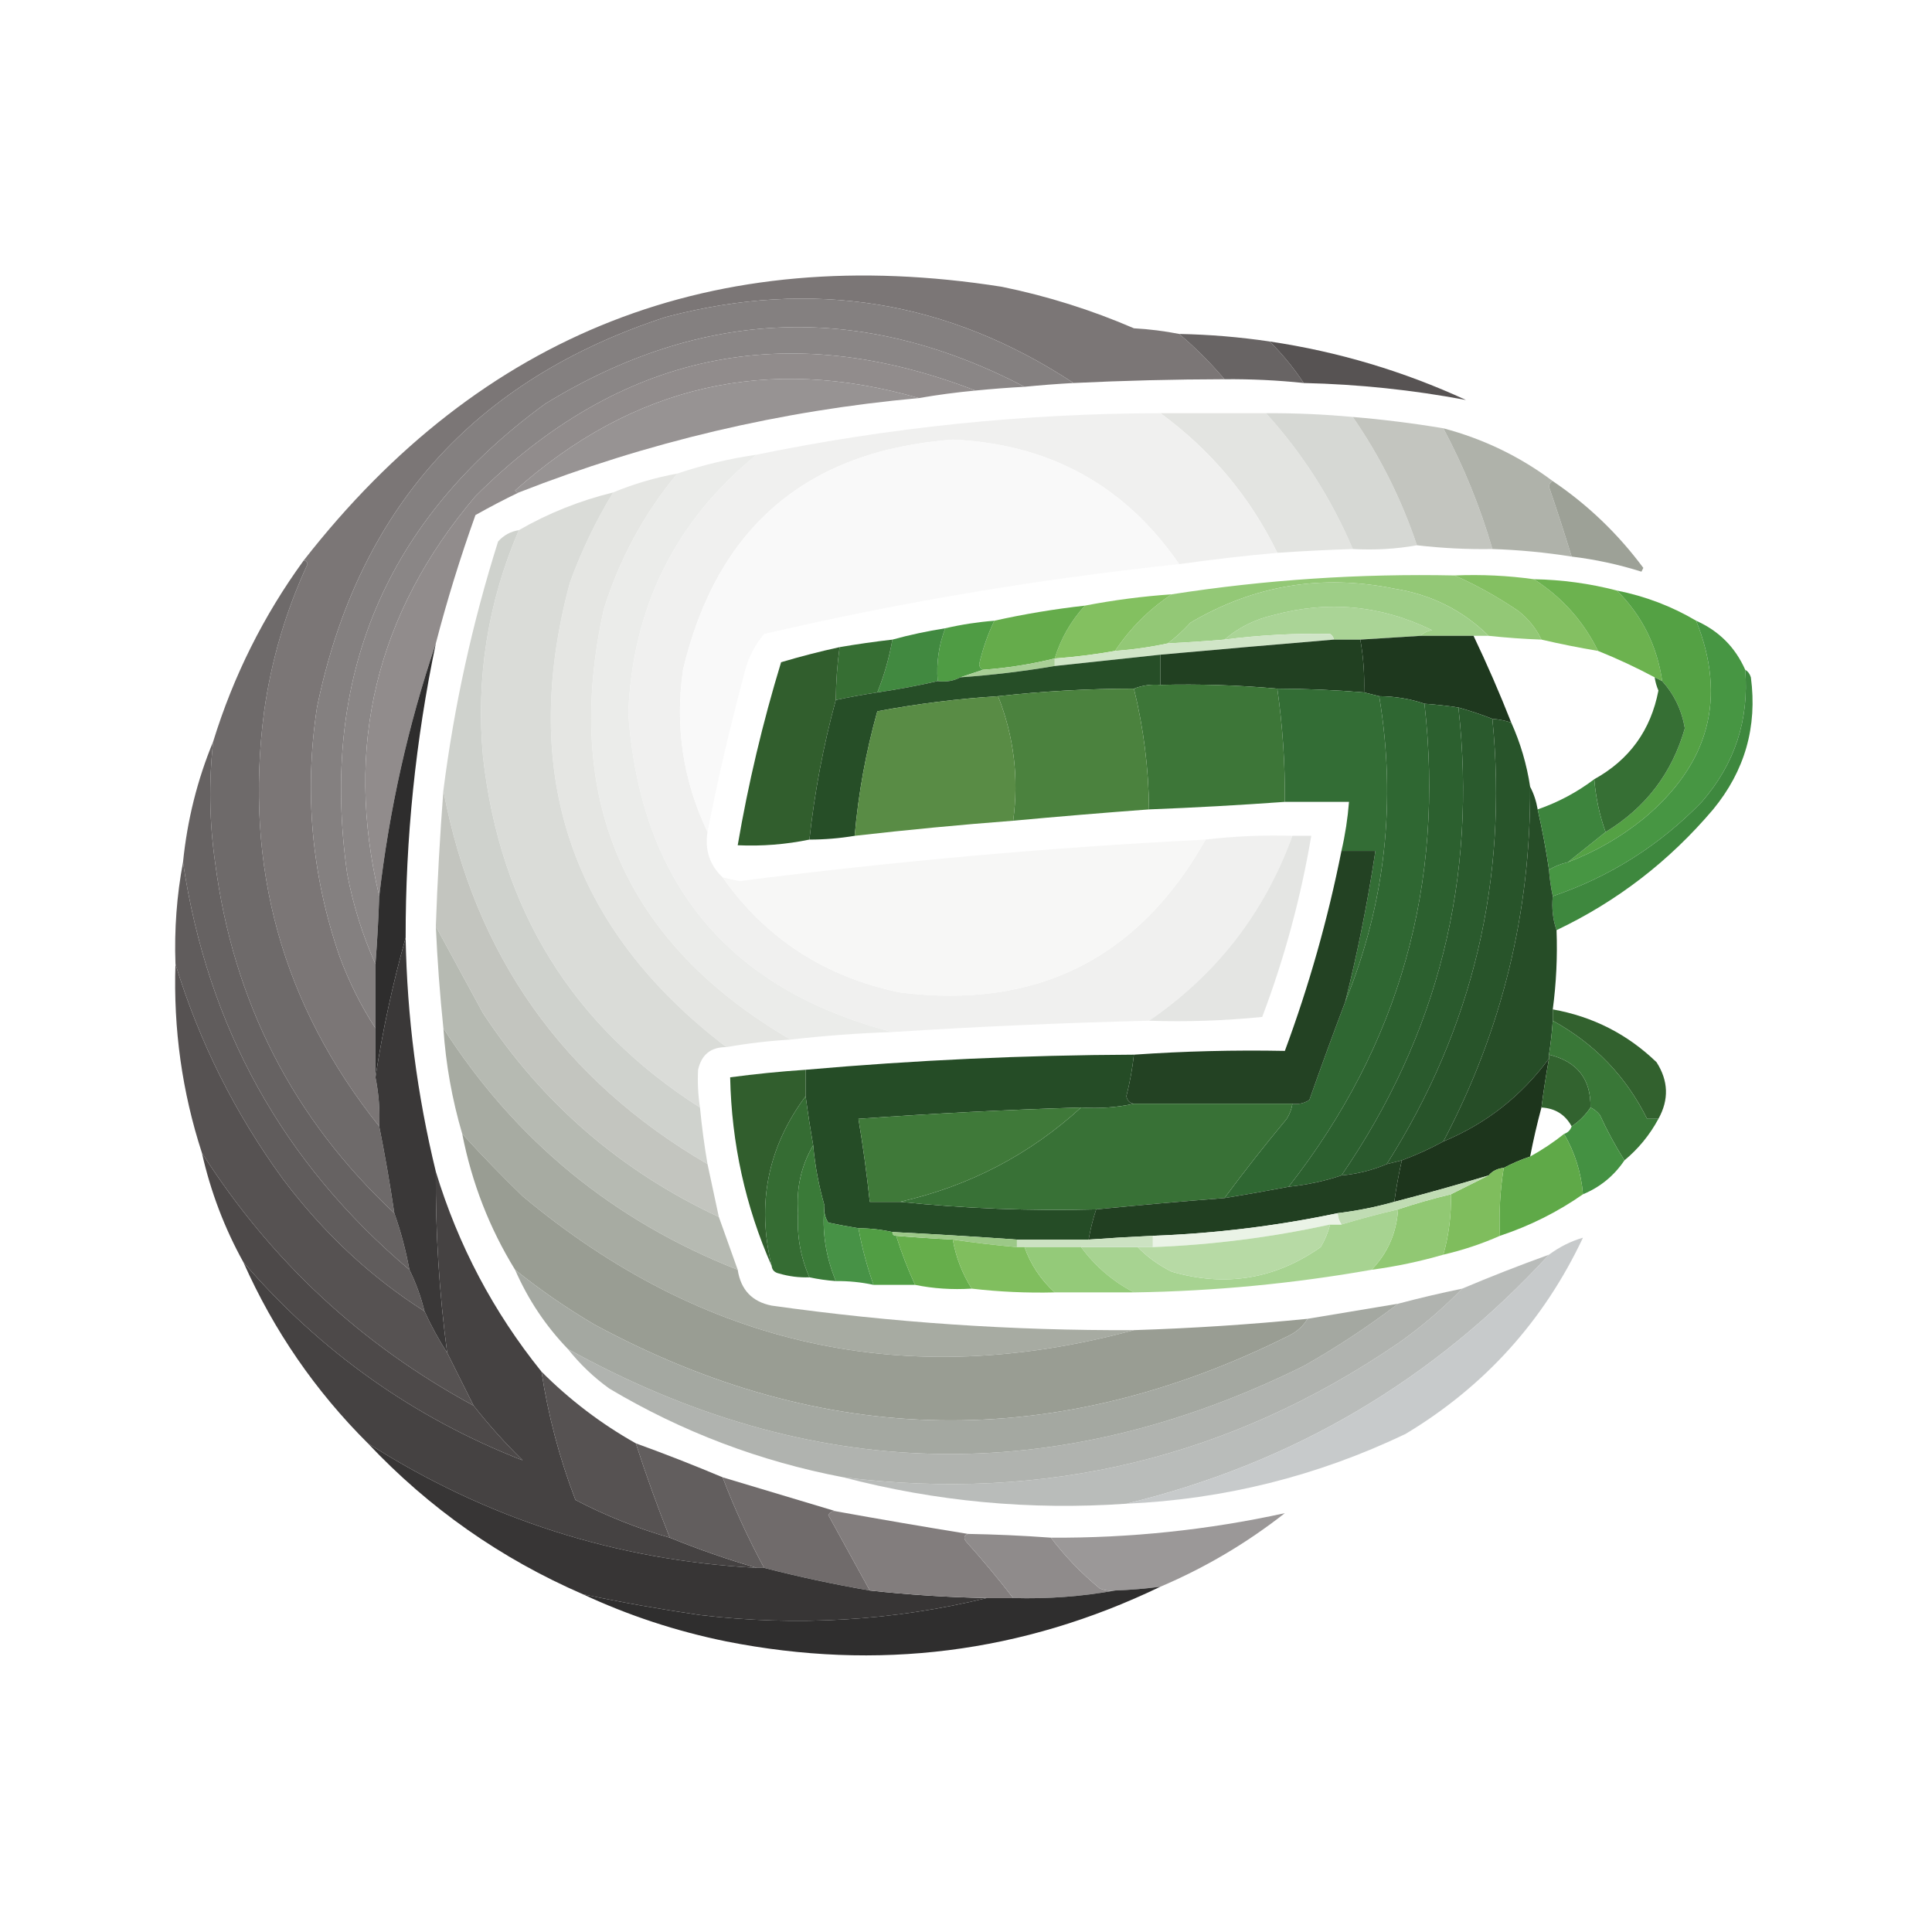 <?xml version="1.0" encoding="UTF-8"?>
<!DOCTYPE svg PUBLIC "-//W3C//DTD SVG 1.1//EN" "http://www.w3.org/Graphics/SVG/1.1/DTD/svg11.dtd">
<svg xmlns="http://www.w3.org/2000/svg" version="1.1" width="512px" height="512px" style="shape-rendering:geometricPrecision; text-rendering:geometricPrecision; image-rendering:optimizeQuality; fill-rule:evenodd; clip-rule:evenodd" xmlns:xlink="http://www.w3.org/1999/xlink">
<g><path style="opacity:0.996" fill="#7b7676" d="M 312.5,88.5 C 316.806,92.14 320.806,96.14 324.5,100.5C 311.157,100.526 297.824,100.859 284.5,101.5C 251.281,79.632 215.281,73.799 176.5,84C 125.59,100.576 94.757,135.076 84,187.5C 80.586,210.01 82.586,232.01 90,253.5C 92.521,260.279 95.688,266.613 99.5,272.5C 99.5,276.833 99.5,281.167 99.5,285.5C 100.373,289.768 100.706,294.102 100.5,298.5C 74.791,266.352 64.625,229.686 70,188.5C 71.914,174.926 75.747,161.926 81.5,149.5C 81.376,148.893 81.043,148.56 80.5,148.5C 127.622,88.165 189.289,63.999 265.5,76C 277.555,78.463 289.222,82.13 300.5,87C 304.585,87.233 308.585,87.733 312.5,88.5 Z"/></g>
<g><path style="opacity:0.999" fill="#848080" d="M 284.5,101.5 C 280.158,101.739 275.824,102.073 271.5,102.5C 228.419,80.022 186.086,81.522 144.5,107C 102.169,137.849 84.669,179.349 92,231.5C 93.594,239.906 96.094,247.906 99.5,255.5C 99.5,261.167 99.5,266.833 99.5,272.5C 95.688,266.613 92.521,260.279 90,253.5C 82.586,232.01 80.586,210.01 84,187.5C 94.757,135.076 125.59,100.576 176.5,84C 215.281,73.799 251.281,79.632 284.5,101.5 Z"/></g>
<g><path style="opacity:1" fill="#8a8686" d="M 271.5,102.5 C 267.158,102.739 262.824,103.073 258.5,103.5C 208.306,84.106 164.14,93.439 126,131.5C 99.617,162.595 91.117,197.929 100.5,237.5C 100.299,243.509 99.966,249.509 99.5,255.5C 96.094,247.906 93.594,239.906 92,231.5C 84.669,179.349 102.169,137.849 144.5,107C 186.086,81.522 228.419,80.022 271.5,102.5 Z"/></g>
<g><path style="opacity:0.96" fill="#625e5e" d="M 312.5,88.5 C 320.549,88.654 328.549,89.32 336.5,90.5C 339.878,93.876 342.878,97.543 345.5,101.5C 338.524,100.768 331.524,100.435 324.5,100.5C 320.806,96.14 316.806,92.14 312.5,88.5 Z"/></g>
<g><path style="opacity:0.97" fill="#534f4f" d="M 336.5,90.5 C 354.576,93.186 371.91,98.352 388.5,106C 374.356,103.334 360.023,101.834 345.5,101.5C 342.878,97.543 339.878,93.876 336.5,90.5 Z"/></g>
<g><path style="opacity:0.997" fill="#918c8c" d="M 258.5,103.5 C 253.433,103.972 248.433,104.639 243.5,105.5C 203.475,93.92 167.808,102.087 136.5,130C 136.728,130.399 137.062,130.565 137.5,130.5C 133.681,132.328 129.847,134.328 126,136.5C 121.958,147.784 118.458,159.117 115.5,170.5C 108.154,192.224 103.154,214.557 100.5,237.5C 91.117,197.929 99.617,162.595 126,131.5C 164.14,93.439 208.306,84.106 258.5,103.5 Z"/></g>
<g><path style="opacity:0.998" fill="#979393" d="M 243.5,105.5 C 206.938,108.808 171.605,117.141 137.5,130.5C 137.062,130.565 136.728,130.399 136.5,130C 167.808,102.087 203.475,93.92 243.5,105.5 Z"/></g>
<g><path style="opacity:0.62" fill="#403d3c" d="M 389.5,106.5 C 390.833,107.167 390.833,107.167 389.5,106.5 Z"/></g>
<g><path style="opacity:0.999" fill="#e3e4e1" d="M 307.5,109.5 C 316.833,109.5 326.167,109.5 335.5,109.5C 345.176,120.177 352.842,132.177 358.5,145.5C 351.826,145.713 345.159,146.046 338.5,146.5C 331.219,131.602 320.886,119.268 307.5,109.5 Z"/></g>
<g><path style="opacity:0.992" fill="#d5d7d3" d="M 335.5,109.5 C 343.187,109.46 350.854,109.793 358.5,110.5C 365.738,120.976 371.405,132.31 375.5,144.5C 370.025,145.489 364.358,145.822 358.5,145.5C 352.842,132.177 345.176,120.177 335.5,109.5 Z"/></g>
<g><path style="opacity:1" fill="#c3c5bf" d="M 358.5,110.5 C 366.547,111.173 374.547,112.173 382.5,113.5C 387.928,123.693 392.261,134.36 395.5,145.5C 388.804,145.609 382.137,145.276 375.5,144.5C 371.405,132.31 365.738,120.976 358.5,110.5 Z"/></g>
<g><path style="opacity:0.998" fill="#f0f0ef" d="M 307.5,109.5 C 320.886,119.268 331.219,131.602 338.5,146.5C 329.799,147.28 321.132,148.28 312.5,149.5C 298.139,128.645 278.139,117.645 252.5,116.5C 213.773,119.395 189.94,139.728 181,177.5C 178.844,192.557 181.011,206.89 187.5,220.5C 186.742,225.271 188.075,229.271 191.5,232.5C 202.973,248.75 218.639,258.916 238.5,263C 274.713,267.56 301.713,254.06 319.5,222.5C 327.124,221.602 334.791,221.269 342.5,221.5C 335.052,241.94 322.385,258.274 304.5,270.5C 281.802,271.056 259.136,272.056 236.5,273.5C 193.022,262.176 169.688,234.009 166.5,189C 167.619,160.93 178.952,138.097 200.5,120.5C 235.753,113.25 271.42,109.583 307.5,109.5 Z"/></g>
<g><path style="opacity:0.988" fill="#aeb1a9" d="M 382.5,113.5 C 393.138,116.32 402.805,120.987 411.5,127.5C 410.903,127.735 410.57,128.235 410.5,129C 412.612,135.169 414.612,141.336 416.5,147.5C 409.551,146.395 402.551,145.728 395.5,145.5C 392.261,134.36 387.928,123.693 382.5,113.5 Z"/></g>
<g><path style="opacity:0.999" fill="#ebecea" d="M 200.5,120.5 C 178.952,138.097 167.619,160.93 166.5,189C 169.688,234.009 193.022,262.176 236.5,273.5C 227.47,273.806 218.47,274.473 209.5,275.5C 165.434,249.683 148.934,211.683 160,161.5C 164.181,148.13 170.681,136.13 179.5,125.5C 186.322,123.201 193.322,121.535 200.5,120.5 Z"/></g>
<g><path style="opacity:0.997" fill="#e5e6e3" d="M 179.5,125.5 C 170.681,136.13 164.181,148.13 160,161.5C 148.934,211.683 165.434,249.683 209.5,275.5C 203.751,275.841 198.084,276.507 192.5,277.5C 151.285,246.026 137.452,205.026 151,154.5C 154.045,146.078 157.879,138.078 162.5,130.5C 167.963,128.236 173.63,126.569 179.5,125.5 Z"/></g>
<g><path style="opacity:1" fill="#9da197" d="M 411.5,127.5 C 420.772,133.77 428.772,141.437 435.5,150.5C 435.333,150.833 435.167,151.167 435,151.5C 428.98,149.596 422.814,148.262 416.5,147.5C 414.612,141.336 412.612,135.169 410.5,129C 410.57,128.235 410.903,127.735 411.5,127.5 Z"/></g>
<g><path style="opacity:1" fill="#dadcd8" d="M 162.5,130.5 C 157.879,138.078 154.045,146.078 151,154.5C 137.452,205.026 151.285,246.026 192.5,277.5C 188.403,277.469 185.903,279.469 185,283.5C 184.828,286.826 184.995,290.159 185.5,293.5C 151.677,271.908 132.511,240.908 128,200.5C 126.105,179.65 129.271,159.65 137.5,140.5C 145.291,136.01 153.624,132.676 162.5,130.5 Z"/></g>
<g><path style="opacity:0.991" fill="#f9f9f9" d="M 312.5,149.5 C 275.43,153.4 238.764,159.567 202.5,168C 199.721,171.315 197.887,175.149 197,179.5C 193.326,193.185 190.16,206.851 187.5,220.5C 181.011,206.89 178.844,192.557 181,177.5C 189.94,139.728 213.773,119.395 252.5,116.5C 278.139,117.645 298.139,128.645 312.5,149.5 Z"/></g>
<g><path style="opacity:0.986" fill="#92c875" d="M 385.5,152.5 C 391.395,155.118 397.062,158.284 402.5,162C 405.118,164.106 407.118,166.606 408.5,169.5C 403.819,169.331 399.152,168.998 394.5,168.5C 387.614,161.724 379.281,157.557 369.5,156C 350.28,152.092 332.28,155.092 315.5,165C 313.604,167.068 311.604,168.901 309.5,170.5C 304.919,171.49 300.253,172.157 295.5,172.5C 299.527,166.473 304.527,161.473 310.5,157.5C 335.302,153.644 360.302,151.977 385.5,152.5 Z"/></g>
<g><path style="opacity:0.98" fill="#82bf5f" d="M 385.5,152.5 C 392.588,152.205 399.588,152.538 406.5,153.5C 413.928,158.261 419.594,164.594 423.5,172.5C 418.44,171.65 413.44,170.65 408.5,169.5C 407.118,166.606 405.118,164.106 402.5,162C 397.062,158.284 391.395,155.118 385.5,152.5 Z"/></g>
<g><path style="opacity:1" fill="#6cb24f" d="M 406.5,153.5 C 413.964,153.633 421.297,154.633 428.5,156.5C 435.147,163.127 439.147,171.127 440.5,180.5C 439.833,180.167 439.167,179.833 438.5,179.5C 433.587,176.875 428.587,174.542 423.5,172.5C 419.594,164.594 413.928,158.261 406.5,153.5 Z"/></g>
<g><path style="opacity:1" fill="#83c060" d="M 310.5,157.5 C 304.527,161.473 299.527,166.473 295.5,172.5C 290.207,173.446 284.874,174.113 279.5,174.5C 281.124,169.253 283.791,164.586 287.5,160.5C 295.092,159.035 302.759,158.035 310.5,157.5 Z"/></g>
<g><path style="opacity:1" fill="#aad496" d="M 376.5,168.5 C 371.167,168.833 365.833,169.167 360.5,169.5C 358.167,169.5 355.833,169.5 353.5,169.5C 353.389,168.883 353.056,168.383 352.5,168C 343.136,167.81 333.803,168.31 324.5,169.5C 328.214,166.31 332.547,164.143 337.5,163C 351.997,159.071 365.997,160.404 379.5,167C 378.263,167.232 377.263,167.732 376.5,168.5 Z"/></g>
<g><path style="opacity:0.989" fill="#64ac4a" d="M 287.5,160.5 C 283.791,164.586 281.124,169.253 279.5,174.5C 273.287,176.035 266.953,177.035 260.5,177.5C 259.903,177.265 259.57,176.765 259.5,176C 260.422,171.996 261.756,168.163 263.5,164.5C 271.394,162.74 279.394,161.407 287.5,160.5 Z"/></g>
<g><path style="opacity:0.993" fill="#54a144" d="M 428.5,156.5 C 436.033,158.007 443.033,160.674 449.5,164.5C 457.674,184.953 453.007,202.453 435.5,217C 429.444,221.888 422.777,225.721 415.5,228.5C 418.833,225.833 422.167,223.167 425.5,220.5C 436.106,214.064 443.106,204.898 446.5,193C 445.686,188.207 443.686,184.04 440.5,180.5C 439.147,171.127 435.147,163.127 428.5,156.5 Z"/></g>
<g><path style="opacity:1" fill="#9ece87" d="M 394.5,168.5 C 393.167,168.5 391.833,168.5 390.5,168.5C 385.833,168.5 381.167,168.5 376.5,168.5C 377.263,167.732 378.263,167.232 379.5,167C 365.997,160.404 351.997,159.071 337.5,163C 332.547,164.143 328.214,166.31 324.5,169.5C 319.507,169.916 314.507,170.249 309.5,170.5C 311.604,168.901 313.604,167.068 315.5,165C 332.28,155.092 350.28,152.092 369.5,156C 379.281,157.557 387.614,161.724 394.5,168.5 Z"/></g>
<g><path style="opacity:1" fill="#4f9c44" d="M 263.5,164.5 C 261.756,168.163 260.422,171.996 259.5,176C 259.57,176.765 259.903,177.265 260.5,177.5C 258.5,178.167 256.5,178.833 254.5,179.5C 252.735,180.461 250.735,180.795 248.5,180.5C 248.118,175.633 248.785,170.966 250.5,166.5C 254.772,165.51 259.106,164.844 263.5,164.5 Z"/></g>
<g><path style="opacity:0.999" fill="#479643" d="M 449.5,164.5 C 455.522,167.188 459.855,171.522 462.5,177.5C 463.565,190.804 459.732,202.471 451,212.5C 439.851,223.993 426.684,232.326 411.5,237.5C 411.007,235.194 410.674,232.861 410.5,230.5C 412.05,229.559 413.716,228.893 415.5,228.5C 422.777,225.721 429.444,221.888 435.5,217C 453.007,202.453 457.674,184.953 449.5,164.5 Z"/></g>
<g><path style="opacity:1" fill="#418940" d="M 250.5,166.5 C 248.785,170.966 248.118,175.633 248.5,180.5C 243.33,181.698 237.997,182.698 232.5,183.5C 234.29,179.079 235.623,174.412 236.5,169.5C 240.994,168.266 245.661,167.266 250.5,166.5 Z"/></g>
<g><path style="opacity:1" fill="#1e381e" d="M 376.5,168.5 C 381.167,168.5 385.833,168.5 390.5,168.5C 394.091,176.02 397.425,183.686 400.5,191.5C 398.883,190.962 397.216,190.629 395.5,190.5C 392.548,189.346 389.548,188.346 386.5,187.5C 383.518,187.037 380.518,186.704 377.5,186.5C 373.733,185.205 369.733,184.539 365.5,184.5C 364.167,184.167 362.833,183.833 361.5,183.5C 361.647,178.786 361.314,174.119 360.5,169.5C 365.833,169.167 371.167,168.833 376.5,168.5 Z"/></g>
<g><path style="opacity:1" fill="#d0e5c7" d="M 353.5,169.5 C 338.165,170.782 322.832,172.116 307.5,173.5C 298.167,174.5 288.834,175.5 279.5,176.5C 279.5,175.833 279.5,175.167 279.5,174.5C 284.874,174.113 290.207,173.446 295.5,172.5C 300.253,172.157 304.919,171.49 309.5,170.5C 314.507,170.249 319.507,169.916 324.5,169.5C 333.803,168.31 343.136,167.81 352.5,168C 353.056,168.383 353.389,168.883 353.5,169.5 Z"/></g>
<g><path style="opacity:1" fill="#214021" d="M 353.5,169.5 C 355.833,169.5 358.167,169.5 360.5,169.5C 361.314,174.119 361.647,178.786 361.5,183.5C 353.85,182.857 346.183,182.523 338.5,182.5C 328.206,181.573 317.872,181.24 307.5,181.5C 307.5,178.833 307.5,176.167 307.5,173.5C 322.832,172.116 338.165,170.782 353.5,169.5 Z"/></g>
<g><path style="opacity:1" fill="#366e33" d="M 236.5,169.5 C 235.623,174.412 234.29,179.079 232.5,183.5C 228.807,184.06 225.14,184.727 221.5,185.5C 221.54,180.807 221.873,176.141 222.5,171.5C 227.147,170.704 231.814,170.037 236.5,169.5 Z"/></g>
<g><path style="opacity:0.994" fill="#315e2d" d="M 222.5,171.5 C 221.873,176.141 221.54,180.807 221.5,185.5C 218.214,197.532 215.881,209.865 214.5,222.5C 208.258,223.79 201.924,224.29 195.5,224C 198.301,207.629 202.134,191.462 207,175.5C 212.125,173.975 217.291,172.642 222.5,171.5 Z"/></g>
<g><path style="opacity:0.997" fill="#cfd2cd" d="M 137.5,140.5 C 129.271,159.65 126.105,179.65 128,200.5C 132.511,240.908 151.677,271.908 185.5,293.5C 185.98,298.53 186.647,303.53 187.5,308.5C 149.15,286.139 125.817,253.139 117.5,209.5C 120.353,187.071 125.186,165.071 132,143.5C 133.488,141.84 135.321,140.84 137.5,140.5 Z"/></g>
<g><path style="opacity:0.998" fill="#6e6a6a" d="M 80.5,148.5 C 81.043,148.56 81.376,148.893 81.5,149.5C 75.747,161.926 71.914,174.926 70,188.5C 64.625,229.686 74.791,266.352 100.5,298.5C 102.005,306.008 103.338,313.674 104.5,321.5C 77.6,296.37 61.766,265.37 57,228.5C 55.477,217.836 55.31,207.169 56.5,196.5C 61.861,179.112 69.861,163.112 80.5,148.5 Z"/></g>
<g><path style="opacity:0.994" fill="#3e883e" d="M 462.5,177.5 C 463.222,177.918 463.722,178.584 464,179.5C 465.742,192.607 462.409,204.274 454,214.5C 442.395,228.201 428.562,238.867 412.5,246.5C 411.523,243.713 411.19,240.713 411.5,237.5C 426.684,232.326 439.851,223.993 451,212.5C 459.732,202.471 463.565,190.804 462.5,177.5 Z"/></g>
<g><path style="opacity:1" fill="#a8ce96" d="M 279.5,174.5 C 279.5,175.167 279.5,175.833 279.5,176.5C 271.231,177.908 262.898,178.908 254.5,179.5C 256.5,178.833 258.5,178.167 260.5,177.5C 266.953,177.035 273.287,176.035 279.5,174.5 Z"/></g>
<g><path style="opacity:1" fill="#264e27" d="M 307.5,173.5 C 307.5,176.167 307.5,178.833 307.5,181.5C 305.05,181.298 302.717,181.631 300.5,182.5C 288.454,182.503 276.454,183.17 264.5,184.5C 253.751,185.177 243.084,186.51 232.5,188.5C 229.471,199.313 227.471,210.313 226.5,221.5C 222.534,222.162 218.534,222.495 214.5,222.5C 215.881,209.865 218.214,197.532 221.5,185.5C 225.14,184.727 228.807,184.06 232.5,183.5C 237.997,182.698 243.33,181.698 248.5,180.5C 250.735,180.795 252.735,180.461 254.5,179.5C 262.898,178.908 271.231,177.908 279.5,176.5C 288.834,175.5 298.167,174.5 307.5,173.5 Z"/></g>
<g><path style="opacity:0.995" fill="#3d7638" d="M 307.5,181.5 C 317.872,181.24 328.206,181.573 338.5,182.5C 339.913,192.445 340.58,202.445 340.5,212.5C 328.527,213.369 316.527,214.035 304.5,214.5C 304.407,203.658 303.073,192.991 300.5,182.5C 302.717,181.631 305.05,181.298 307.5,181.5 Z"/></g>
<g><path style="opacity:0.998" fill="#336d35" d="M 338.5,182.5 C 346.183,182.523 353.85,182.857 361.5,183.5C 362.833,183.833 364.167,184.167 365.5,184.5C 370.128,212.463 367.128,239.463 356.5,265.5C 359.806,252.301 362.473,238.968 364.5,225.5C 361.5,225.5 358.5,225.5 355.5,225.5C 356.49,221.228 357.156,216.894 357.5,212.5C 351.833,212.5 346.167,212.5 340.5,212.5C 340.58,202.445 339.913,192.445 338.5,182.5 Z"/></g>
<g><path style="opacity:0.998" fill="#4b823e" d="M 300.5,182.5 C 303.073,192.991 304.407,203.658 304.5,214.5C 292.486,215.39 280.486,216.39 268.5,217.5C 270.038,206.181 268.705,195.181 264.5,184.5C 276.454,183.17 288.454,182.503 300.5,182.5 Z"/></g>
<g><path style="opacity:1" fill="#2f6732" d="M 365.5,184.5 C 369.733,184.539 373.733,185.205 377.5,186.5C 382.898,234.263 370.898,276.93 341.5,314.5C 335.82,315.584 330.154,316.584 324.5,317.5C 329.762,310.394 335.262,303.394 341,296.5C 341.791,295.255 342.291,293.922 342.5,292.5C 344.144,292.714 345.644,292.38 347,291.5C 350.101,282.685 353.268,274.019 356.5,265.5C 367.128,239.463 370.128,212.463 365.5,184.5 Z"/></g>
<g><path style="opacity:0.999" fill="#598c45" d="M 264.5,184.5 C 268.705,195.181 270.038,206.181 268.5,217.5C 254.473,218.569 240.473,219.903 226.5,221.5C 227.471,210.313 229.471,199.313 232.5,188.5C 243.084,186.51 253.751,185.177 264.5,184.5 Z"/></g>
<g><path style="opacity:1" fill="#2c602f" d="M 377.5,186.5 C 380.518,186.704 383.518,187.037 386.5,187.5C 391.515,232.773 381.182,274.107 355.5,311.5C 351.058,312.99 346.391,313.99 341.5,314.5C 370.898,276.93 382.898,234.263 377.5,186.5 Z"/></g>
<g><path style="opacity:1" fill="#2a5a2d" d="M 386.5,187.5 C 389.548,188.346 392.548,189.346 395.5,190.5C 399.676,233.126 390.343,272.459 367.5,308.5C 363.678,310.122 359.678,311.122 355.5,311.5C 381.182,274.107 391.515,232.773 386.5,187.5 Z"/></g>
<g><path style="opacity:0.999" fill="#28542a" d="M 395.5,190.5 C 397.216,190.629 398.883,190.962 400.5,191.5C 402.939,196.919 404.606,202.585 405.5,208.5C 405.679,241.783 398.012,273.116 382.5,302.5C 379.017,304.406 375.35,306.072 371.5,307.5C 370.167,307.833 368.833,308.167 367.5,308.5C 390.343,272.459 399.676,233.126 395.5,190.5 Z"/></g>
<g><path style="opacity:1" fill="#366f34" d="M 438.5,179.5 C 439.167,179.833 439.833,180.167 440.5,180.5C 443.686,184.04 445.686,188.207 446.5,193C 443.106,204.898 436.106,214.064 425.5,220.5C 423.898,216.079 422.898,211.412 422.5,206.5C 431.817,201.344 437.483,193.511 439.5,183C 439.011,181.862 438.678,180.695 438.5,179.5 Z"/></g>
<g><path style="opacity:1" fill="#264d27" d="M 405.5,208.5 C 406.458,210.302 407.125,212.302 407.5,214.5C 408.715,219.787 409.715,225.12 410.5,230.5C 410.674,232.861 411.007,235.194 411.5,237.5C 411.19,240.713 411.523,243.713 412.5,246.5C 412.76,253.557 412.427,260.557 411.5,267.5C 411.5,268.5 411.5,269.5 411.5,270.5C 411.296,273.518 410.963,276.518 410.5,279.5C 410.5,279.833 410.5,280.167 410.5,280.5C 403.255,290.403 393.921,297.737 382.5,302.5C 398.012,273.116 405.679,241.783 405.5,208.5 Z"/></g>
<g><path style="opacity:0.999" fill="#666262" d="M 56.5,196.5 C 55.31,207.169 55.477,217.836 57,228.5C 61.766,265.37 77.6,296.37 104.5,321.5C 106.2,326.288 107.533,331.288 108.5,336.5C 75.002,308.186 55.002,272.186 48.5,228.5C 49.625,217.332 52.292,206.665 56.5,196.5 Z"/></g>
<g><path style="opacity:1" fill="#3d843d" d="M 422.5,206.5 C 422.898,211.412 423.898,216.079 425.5,220.5C 422.167,223.167 418.833,225.833 415.5,228.5C 413.716,228.893 412.05,229.559 410.5,230.5C 409.715,225.12 408.715,219.787 407.5,214.5C 412.949,212.61 417.949,209.943 422.5,206.5 Z"/></g>
<g><path style="opacity:1" fill="#2e2d2d" d="M 115.5,170.5 C 110.125,196.213 107.458,222.213 107.5,248.5C 104.081,260.682 101.415,273.015 99.5,285.5C 99.5,281.167 99.5,276.833 99.5,272.5C 99.5,266.833 99.5,261.167 99.5,255.5C 99.966,249.509 100.299,243.509 100.5,237.5C 103.154,214.557 108.154,192.224 115.5,170.5 Z"/></g>
<g><path style="opacity:0.993" fill="#e4e5e3" d="M 342.5,221.5 C 344.167,221.5 345.833,221.5 347.5,221.5C 344.731,237.908 340.398,253.908 334.5,269.5C 324.522,270.499 314.522,270.832 304.5,270.5C 322.385,258.274 335.052,241.94 342.5,221.5 Z"/></g>
<g><path style="opacity:0.999" fill="#f7f7f6" d="M 319.5,222.5 C 301.713,254.06 274.713,267.56 238.5,263C 218.639,258.916 202.973,248.75 191.5,232.5C 192.967,232.894 194.467,233.227 196,233.5C 237.029,228.24 278.196,224.573 319.5,222.5 Z"/></g>
<g><path style="opacity:0.998" fill="#605c5c" d="M 48.5,228.5 C 55.002,272.186 75.002,308.186 108.5,336.5C 110.204,339.939 111.538,343.605 112.5,347.5C 98.256,338.448 85.756,326.782 75,312.5C 62.285,295.071 52.785,276.071 46.5,255.5C 46.176,246.278 46.843,237.278 48.5,228.5 Z"/></g>
<g><path style="opacity:0.994" fill="#c3c5bf" d="M 117.5,209.5 C 125.817,253.139 149.15,286.139 187.5,308.5C 188.5,313.167 189.5,317.833 190.5,322.5C 164.559,310.39 143.725,292.39 128,268.5C 123.805,260.771 119.638,253.105 115.5,245.5C 115.918,233.484 116.584,221.484 117.5,209.5 Z"/></g>
<g><path style="opacity:0.994" fill="#b6bab2" d="M 115.5,245.5 C 119.638,253.105 123.805,260.771 128,268.5C 143.725,292.39 164.559,310.39 190.5,322.5C 192.167,327.167 193.833,331.833 195.5,336.5C 162.556,323.55 136.556,302.217 117.5,272.5C 116.569,263.532 115.902,254.532 115.5,245.5 Z"/></g>
<g><path style="opacity:0.991" fill="#31602d" d="M 411.5,267.5 C 422.127,269.397 431.294,274.063 439,281.5C 442.156,286.418 442.323,291.418 439.5,296.5C 438.5,296.5 437.5,296.5 436.5,296.5C 430.921,285.253 422.588,276.587 411.5,270.5C 411.5,269.5 411.5,268.5 411.5,267.5 Z"/></g>
<g><path style="opacity:0.987" fill="#214021" d="M 355.5,225.5 C 358.5,225.5 361.5,225.5 364.5,225.5C 362.473,238.968 359.806,252.301 356.5,265.5C 353.268,274.019 350.101,282.685 347,291.5C 345.644,292.38 344.144,292.714 342.5,292.5C 328.5,292.5 314.5,292.5 300.5,292.5C 299.414,292.38 298.747,291.713 298.5,290.5C 299.426,286.87 300.093,283.203 300.5,279.5C 313.804,278.575 327.137,278.242 340.5,278.5C 346.899,261.237 351.899,243.57 355.5,225.5 Z"/></g>
<g><path style="opacity:1" fill="#254c26" d="M 300.5,279.5 C 300.093,283.203 299.426,286.87 298.5,290.5C 298.747,291.713 299.414,292.38 300.5,292.5C 296.03,293.486 291.363,293.819 286.5,293.5C 266.808,294.088 247.141,295.088 227.5,296.5C 228.717,303.803 229.717,311.136 230.5,318.5C 233.167,318.5 235.833,318.5 238.5,318.5C 255.632,320.275 272.965,320.941 290.5,320.5C 289.629,323.112 288.963,325.779 288.5,328.5C 282.167,328.5 275.833,328.5 269.5,328.5C 258.509,327.723 247.509,327.056 236.5,326.5C 233.545,325.841 230.545,325.508 227.5,325.5C 224.834,325.067 222.168,324.567 219.5,324C 218.62,322.644 218.286,321.144 218.5,319.5C 216.992,314.292 215.992,308.959 215.5,303.5C 214.752,299.188 214.086,294.854 213.5,290.5C 213.5,288.167 213.5,285.833 213.5,283.5C 242.433,280.952 271.433,279.619 300.5,279.5 Z"/></g>
<g><path style="opacity:0.998" fill="#1d351c" d="M 410.5,280.5 C 409.725,284.814 409.059,289.147 408.5,293.5C 407.343,297.793 406.343,302.127 405.5,306.5C 403.085,307.305 400.751,308.305 398.5,309.5C 396.847,309.66 395.514,310.326 394.5,311.5C 386.212,313.989 377.879,316.322 369.5,318.5C 370.008,314.803 370.674,311.136 371.5,307.5C 375.35,306.072 379.017,304.406 382.5,302.5C 393.921,297.737 403.255,290.403 410.5,280.5 Z"/></g>
<g><path style="opacity:1" fill="#32632f" d="M 410.5,279.5 C 417.948,281.274 421.615,285.94 421.5,293.5C 420.194,295.473 418.527,297.139 416.5,298.5C 414.797,295.368 412.13,293.701 408.5,293.5C 409.059,289.147 409.725,284.814 410.5,280.5C 410.5,280.167 410.5,279.833 410.5,279.5 Z"/></g>
<g><path style="opacity:0.997" fill="#315e2d" d="M 213.5,283.5 C 213.5,285.833 213.5,288.167 213.5,290.5C 203.465,304.008 200.465,319.008 204.5,335.5C 197.534,319.684 193.868,303.017 193.5,285.5C 200.141,284.614 206.808,283.947 213.5,283.5 Z"/></g>
<g><path style="opacity:0.999" fill="#565252" d="M 46.5,255.5 C 52.785,276.071 62.285,295.071 75,312.5C 85.756,326.782 98.256,338.448 112.5,347.5C 114.231,351.295 116.231,354.962 118.5,358.5C 120.833,363.167 123.167,367.833 125.5,372.5C 95.684,356.348 71.684,334.015 53.5,305.5C 48.26,289.372 45.926,272.706 46.5,255.5 Z"/></g>
<g><path style="opacity:1" fill="#397737" d="M 411.5,270.5 C 422.588,276.587 430.921,285.253 436.5,296.5C 437.5,296.5 438.5,296.5 439.5,296.5C 437.207,300.758 434.207,304.424 430.5,307.5C 428.108,303.722 425.941,299.722 424,295.5C 423.292,294.619 422.458,293.953 421.5,293.5C 421.615,285.94 417.948,281.274 410.5,279.5C 410.963,276.518 411.296,273.518 411.5,270.5 Z"/></g>
<g><path style="opacity:1" fill="#3a3838" d="M 107.5,248.5 C 107.872,269.478 110.539,290.145 115.5,310.5C 115.395,326.574 116.395,342.574 118.5,358.5C 116.231,354.962 114.231,351.295 112.5,347.5C 111.538,343.605 110.204,339.939 108.5,336.5C 107.533,331.288 106.2,326.288 104.5,321.5C 103.338,313.674 102.005,306.008 100.5,298.5C 100.706,294.102 100.373,289.768 99.5,285.5C 101.415,273.015 104.081,260.682 107.5,248.5 Z"/></g>
<g><path style="opacity:1" fill="#a7aba2" d="M 117.5,272.5 C 136.556,302.217 162.556,323.55 195.5,336.5C 196.31,341.809 199.31,344.975 204.5,346C 236.343,350.488 268.343,352.655 300.5,352.5C 240.344,368.795 186.344,356.961 138.5,317C 132.936,311.605 127.603,306.105 122.5,300.5C 119.81,291.382 118.144,282.048 117.5,272.5 Z"/></g>
<g><path style="opacity:1" fill="#387136" d="M 300.5,292.5 C 314.5,292.5 328.5,292.5 342.5,292.5C 342.291,293.922 341.791,295.255 341,296.5C 335.262,303.394 329.762,310.394 324.5,317.5C 313.146,318.381 301.812,319.381 290.5,320.5C 272.965,320.941 255.632,320.275 238.5,318.5C 256.811,314.347 272.811,306.013 286.5,293.5C 291.363,293.819 296.03,293.486 300.5,292.5 Z"/></g>
<g><path style="opacity:1" fill="#3f7939" d="M 286.5,293.5 C 272.811,306.013 256.811,314.347 238.5,318.5C 235.833,318.5 233.167,318.5 230.5,318.5C 229.717,311.136 228.717,303.803 227.5,296.5C 247.141,295.088 266.808,294.088 286.5,293.5 Z"/></g>
<g><path style="opacity:0.994" fill="#356c33" d="M 213.5,290.5 C 214.086,294.854 214.752,299.188 215.5,303.5C 212.304,308.961 210.971,314.961 211.5,321.5C 211.141,327.448 212.141,333.114 214.5,338.5C 211.781,338.603 209.115,338.269 206.5,337.5C 205.287,337.253 204.62,336.586 204.5,335.5C 200.465,319.008 203.465,304.008 213.5,290.5 Z"/></g>
<g><path style="opacity:0.998" fill="#449142" d="M 421.5,293.5 C 422.458,293.953 423.292,294.619 424,295.5C 425.941,299.722 428.108,303.722 430.5,307.5C 427.73,311.605 424.063,314.605 419.5,316.5C 419.037,310.779 417.37,305.445 414.5,300.5C 415.5,300.167 416.167,299.5 416.5,298.5C 418.527,297.139 420.194,295.473 421.5,293.5 Z"/></g>
<g><path style="opacity:1" fill="#3a7a38" d="M 215.5,303.5 C 215.992,308.959 216.992,314.292 218.5,319.5C 217.795,326.228 218.795,332.894 221.5,339.5C 219.139,339.326 216.806,338.993 214.5,338.5C 212.141,333.114 211.141,327.448 211.5,321.5C 210.971,314.961 212.304,308.961 215.5,303.5 Z"/></g>
<g><path style="opacity:1" fill="#5fa948" d="M 414.5,300.5 C 417.37,305.445 419.037,310.779 419.5,316.5C 412.763,321.202 405.43,324.868 397.5,327.5C 397.211,321.409 397.545,315.409 398.5,309.5C 400.751,308.305 403.085,307.305 405.5,306.5C 408.672,304.748 411.672,302.748 414.5,300.5 Z"/></g>
<g><path style="opacity:0.999" fill="#7fbd5d" d="M 398.5,309.5 C 397.545,315.409 397.211,321.409 397.5,327.5C 392.745,329.613 387.745,331.279 382.5,332.5C 383.969,327.28 384.636,321.946 384.5,316.5C 387.833,314.833 391.167,313.167 394.5,311.5C 395.514,310.326 396.847,309.66 398.5,309.5 Z"/></g>
<g><path style="opacity:1" fill="#213f21" d="M 371.5,307.5 C 370.674,311.136 370.008,314.803 369.5,318.5C 364.584,319.883 359.584,320.883 354.5,321.5C 338.378,324.89 322.045,326.89 305.5,327.5C 299.828,327.76 294.161,328.093 288.5,328.5C 288.963,325.779 289.629,323.112 290.5,320.5C 301.812,319.381 313.146,318.381 324.5,317.5C 330.154,316.584 335.82,315.584 341.5,314.5C 346.391,313.99 351.058,312.99 355.5,311.5C 359.678,311.122 363.678,310.122 367.5,308.5C 368.833,308.167 370.167,307.833 371.5,307.5 Z"/></g>
<g><path style="opacity:0.999" fill="#999d93" d="M 122.5,300.5 C 127.603,306.105 132.936,311.605 138.5,317C 186.344,356.961 240.344,368.795 300.5,352.5C 315.873,352.016 331.206,351.016 346.5,349.5C 345.358,351.433 343.692,352.933 341.5,354C 279.616,384.856 218.283,383.856 157.5,351C 150.123,346.65 143.123,341.817 136.5,336.5C 129.701,325.453 125.034,313.453 122.5,300.5 Z"/></g>
<g><path style="opacity:1" fill="#91c873" d="M 384.5,316.5 C 384.636,321.946 383.969,327.28 382.5,332.5C 376.273,334.307 369.939,335.64 363.5,336.5C 367.758,332.074 370.092,326.741 370.5,320.5C 375.109,318.964 379.776,317.63 384.5,316.5 Z"/></g>
<g><path style="opacity:0.997" fill="#4d4949" d="M 53.5,305.5 C 71.684,334.015 95.684,356.348 125.5,372.5C 129.465,377.543 133.798,382.377 138.5,387C 109.566,375.684 84.9,358.184 64.5,334.5C 59.472,325.425 55.805,315.758 53.5,305.5 Z"/></g>
<g><path style="opacity:1" fill="#c0dcb3" d="M 394.5,311.5 C 391.167,313.167 387.833,314.833 384.5,316.5C 379.776,317.63 375.109,318.964 370.5,320.5C 365.44,321.681 360.44,323.015 355.5,324.5C 354.89,323.609 354.557,322.609 354.5,321.5C 359.584,320.883 364.584,319.883 369.5,318.5C 377.879,316.322 386.212,313.989 394.5,311.5 Z"/></g>
<g><path style="opacity:0.996" fill="#a7d391" d="M 370.5,320.5 C 370.092,326.741 367.758,332.074 363.5,336.5C 342.684,340.18 321.684,342.18 300.5,342.5C 294.899,339.564 290.233,335.564 286.5,330.5C 291.5,330.5 296.5,330.5 301.5,330.5C 304.079,333.135 307.079,335.301 310.5,337C 324.74,341.157 337.907,338.99 350,330.5C 351.122,328.593 351.955,326.593 352.5,324.5C 353.5,324.5 354.5,324.5 355.5,324.5C 360.44,323.015 365.44,321.681 370.5,320.5 Z"/></g>
<g><path style="opacity:0.965" fill="#428f41" d="M 218.5,319.5 C 218.286,321.144 218.62,322.644 219.5,324C 222.168,324.567 224.834,325.067 227.5,325.5C 228.427,330.613 229.76,335.613 231.5,340.5C 228.214,339.793 224.881,339.46 221.5,339.5C 218.795,332.894 217.795,326.228 218.5,319.5 Z"/></g>
<g><path style="opacity:1" fill="#eaf3e6" d="M 354.5,321.5 C 354.557,322.609 354.89,323.609 355.5,324.5C 354.5,324.5 353.5,324.5 352.5,324.5C 337.053,327.889 321.386,329.889 305.5,330.5C 305.5,329.5 305.5,328.5 305.5,327.5C 322.045,326.89 338.378,324.89 354.5,321.5 Z"/></g>
<g><path style="opacity:1" fill="#b7daa5" d="M 352.5,324.5 C 351.955,326.593 351.122,328.593 350,330.5C 337.907,338.99 324.74,341.157 310.5,337C 307.079,335.301 304.079,333.135 301.5,330.5C 302.833,330.5 304.167,330.5 305.5,330.5C 321.386,329.889 337.053,327.889 352.5,324.5 Z"/></g>
<g><path style="opacity:1" fill="#519e44" d="M 227.5,325.5 C 230.545,325.508 233.545,325.841 236.5,326.5C 236.5,327.167 236.833,327.5 237.5,327.5C 238.883,331.934 240.55,336.268 242.5,340.5C 238.833,340.5 235.167,340.5 231.5,340.5C 229.76,335.613 228.427,330.613 227.5,325.5 Z"/></g>
<g><path style="opacity:1" fill="#66ae4b" d="M 237.5,327.5 C 242.493,327.916 247.493,328.249 252.5,328.5C 253.321,333.144 254.987,337.477 257.5,341.5C 252.305,341.821 247.305,341.487 242.5,340.5C 240.55,336.268 238.883,331.934 237.5,327.5 Z"/></g>
<g><path style="opacity:1" fill="#9cc887" d="M 236.5,326.5 C 247.509,327.056 258.509,327.723 269.5,328.5C 269.5,329.167 269.5,329.833 269.5,330.5C 263.772,329.996 258.105,329.33 252.5,328.5C 247.493,328.249 242.493,327.916 237.5,327.5C 236.833,327.5 236.5,327.167 236.5,326.5 Z"/></g>
<g><path style="opacity:1" fill="#cce2c2" d="M 305.5,327.5 C 305.5,328.5 305.5,329.5 305.5,330.5C 304.167,330.5 302.833,330.5 301.5,330.5C 296.5,330.5 291.5,330.5 286.5,330.5C 281.5,330.5 276.5,330.5 271.5,330.5C 270.833,330.5 270.167,330.5 269.5,330.5C 269.5,329.833 269.5,329.167 269.5,328.5C 275.833,328.5 282.167,328.5 288.5,328.5C 294.161,328.093 299.828,327.76 305.5,327.5 Z"/></g>
<g><path style="opacity:0.999" fill="#80be5e" d="M 252.5,328.5 C 258.105,329.33 263.772,329.996 269.5,330.5C 270.167,330.5 270.833,330.5 271.5,330.5C 273.164,335.159 275.831,339.159 279.5,342.5C 272.132,342.683 264.799,342.35 257.5,341.5C 254.987,337.477 253.321,333.144 252.5,328.5 Z"/></g>
<g><path style="opacity:1" fill="#94ca79" d="M 271.5,330.5 C 276.5,330.5 281.5,330.5 286.5,330.5C 290.233,335.564 294.899,339.564 300.5,342.5C 293.5,342.5 286.5,342.5 279.5,342.5C 275.831,339.159 273.164,335.159 271.5,330.5 Z"/></g>
<g><path style="opacity:0.997" fill="#454242" d="M 115.5,310.5 C 121.429,330.027 130.762,347.693 143.5,363.5C 145.272,375.15 148.272,386.483 152.5,397.5C 160.527,401.683 168.861,405.017 177.5,407.5C 185.038,410.568 192.705,413.235 200.5,415.5C 163.202,413.511 128.868,402.511 97.5,382.5C 83.54,368.595 72.54,352.595 64.5,334.5C 84.9,358.184 109.566,375.684 138.5,387C 133.798,382.377 129.465,377.543 125.5,372.5C 123.167,367.833 120.833,363.167 118.5,358.5C 116.395,342.574 115.395,326.574 115.5,310.5 Z"/></g>
<g><path style="opacity:0.995" fill="#b9bcba" d="M 410.5,332.5 C 379.952,365.783 342.619,387.783 298.5,398.5C 272.995,400.264 247.995,397.93 223.5,391.5C 277.069,398.157 326.069,386.323 370.5,356C 376.652,351.677 382.319,346.843 387.5,341.5C 395.012,338.325 402.679,335.325 410.5,332.5 Z"/></g>
<g><path style="opacity:0.993" fill="#c7cacb" d="M 298.5,398.5 C 342.619,387.783 379.952,365.783 410.5,332.5C 413.306,330.43 416.306,328.93 419.5,328C 409.095,350.072 393.429,367.405 372.5,380C 349.106,391.18 324.439,397.346 298.5,398.5 Z"/></g>
<g><path style="opacity:0.999" fill="#b0b3af" d="M 387.5,341.5 C 382.319,346.843 376.652,351.677 370.5,356C 326.069,386.323 277.069,398.157 223.5,391.5C 201.418,387.288 180.752,379.455 161.5,368C 157.332,364.998 153.665,361.498 150.5,357.5C 214.688,393.04 279.688,394.54 345.5,362C 354.281,357.03 362.614,351.53 370.5,345.5C 376.133,344.008 381.799,342.675 387.5,341.5 Z"/></g>
<g><path style="opacity:1" fill="#a4a8a1" d="M 136.5,336.5 C 143.123,341.817 150.123,346.65 157.5,351C 218.283,383.856 279.616,384.856 341.5,354C 343.692,352.933 345.358,351.433 346.5,349.5C 354.5,348.167 362.5,346.833 370.5,345.5C 362.614,351.53 354.281,357.03 345.5,362C 279.688,394.54 214.688,393.04 150.5,357.5C 144.596,351.369 139.929,344.369 136.5,336.5 Z"/></g>
<g><path style="opacity:0.996" fill="#565252" d="M 143.5,363.5 C 151.005,371.016 159.339,377.349 168.5,382.5C 171.221,390.941 174.221,399.274 177.5,407.5C 168.861,405.017 160.527,401.683 152.5,397.5C 148.272,386.483 145.272,375.15 143.5,363.5 Z"/></g>
<g><path style="opacity:1" fill="#625e5e" d="M 168.5,382.5 C 176.251,385.305 183.917,388.305 191.5,391.5C 194.638,399.774 198.305,407.774 202.5,415.5C 201.833,415.5 201.167,415.5 200.5,415.5C 192.705,413.235 185.038,410.568 177.5,407.5C 174.221,399.274 171.221,390.941 168.5,382.5 Z"/></g>
<g><path style="opacity:0.999" fill="#706b6b" d="M 191.5,391.5 C 201.6,394.537 211.6,397.537 221.5,400.5C 220.624,400.369 219.957,400.702 219.5,401.5C 223.191,408.221 226.858,414.888 230.5,421.5C 221.109,419.888 211.776,417.888 202.5,415.5C 198.305,407.774 194.638,399.774 191.5,391.5 Z"/></g>
<g><path style="opacity:0.995" fill="#373535" d="M 97.5,382.5 C 128.868,402.511 163.202,413.511 200.5,415.5C 201.167,415.5 201.833,415.5 202.5,415.5C 211.776,417.888 221.109,419.888 230.5,421.5C 240.801,422.63 251.134,423.297 261.5,423.5C 236.586,429.554 211.253,431.054 185.5,428C 175.096,426.485 164.762,424.652 154.5,422.5C 132.727,413.051 113.727,399.717 97.5,382.5 Z"/></g>
<g><path style="opacity:0.996" fill="#827d7d" d="M 221.5,400.5 C 233.275,402.629 244.942,404.629 256.5,406.5C 255.475,406.897 255.308,407.563 256,408.5C 260.378,413.373 264.545,418.373 268.5,423.5C 266.167,423.5 263.833,423.5 261.5,423.5C 251.134,423.297 240.801,422.63 230.5,421.5C 226.858,414.888 223.191,408.221 219.5,401.5C 219.957,400.702 220.624,400.369 221.5,400.5 Z"/></g>
<g><path style="opacity:1" fill="#8f8b8b" d="M 256.5,406.5 C 263.845,406.629 271.178,406.962 278.5,407.5C 282.201,412.405 286.535,416.905 291.5,421C 292.793,421.49 294.127,421.657 295.5,421.5C 286.717,423.097 277.717,423.764 268.5,423.5C 264.545,418.373 260.378,413.373 256,408.5C 255.308,407.563 255.475,406.897 256.5,406.5 Z"/></g>
<g><path style="opacity:1" fill="#9b9898" d="M 307.5,420.5 C 303.519,421.021 299.519,421.354 295.5,421.5C 294.127,421.657 292.793,421.49 291.5,421C 286.535,416.905 282.201,412.405 278.5,407.5C 299.481,407.626 320.147,405.459 340.5,401C 330.378,408.949 319.378,415.449 307.5,420.5 Z"/></g>
<g><path style="opacity:0.991" fill="#2e2d2d" d="M 307.5,420.5 C 270.94,438.093 232.606,442.927 192.5,435C 179.234,432.3 166.567,428.133 154.5,422.5C 164.762,424.652 175.096,426.485 185.5,428C 211.253,431.054 236.586,429.554 261.5,423.5C 263.833,423.5 266.167,423.5 268.5,423.5C 277.717,423.764 286.717,423.097 295.5,421.5C 299.519,421.354 303.519,421.021 307.5,420.5 Z"/></g>
</svg>
